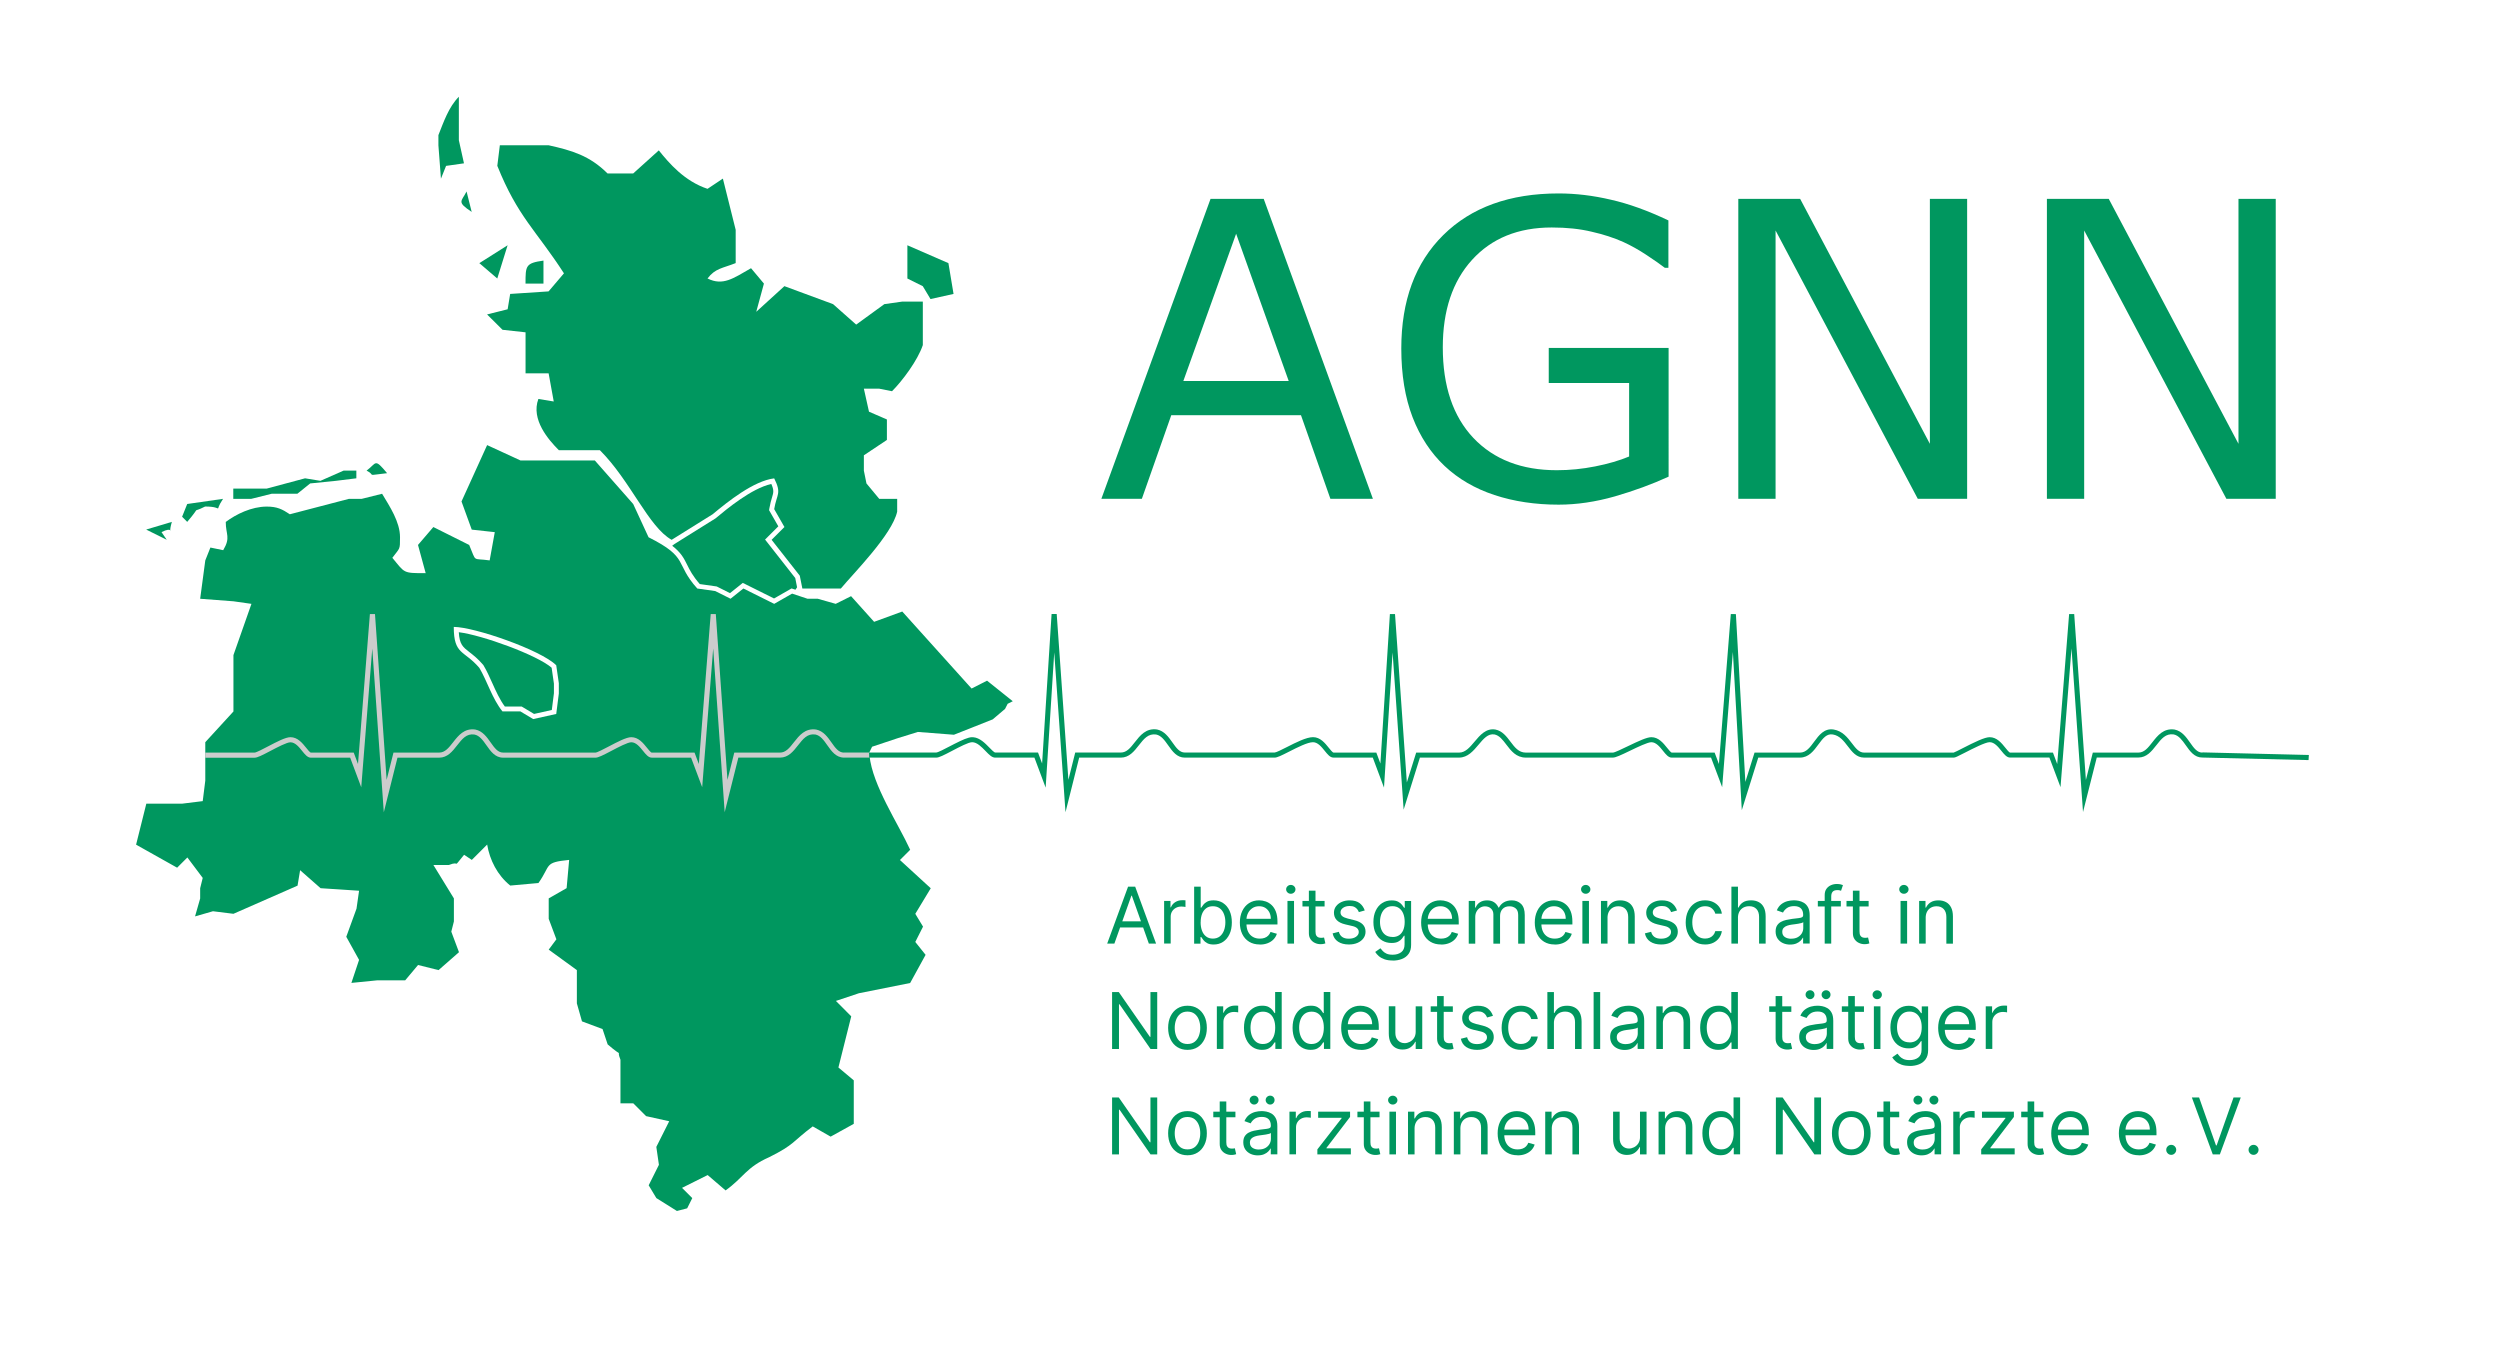 <?xml version="1.0" encoding="UTF-8" standalone="no"?>
<svg
   id="Ebene_1"
   viewBox="0 0 830.22 451.11"
   version="1.1"
   sodipodi:docname="AGNN_Logo.svg"
   inkscape:version="1.2.2 (732a01da63, 2022-12-09)"
   xmlns:inkscape="http://www.inkscape.org/namespaces/inkscape"
   xmlns:sodipodi="http://sodipodi.sourceforge.net/DTD/sodipodi-0.dtd"
   xmlns="http://www.w3.org/2000/svg"
   xmlns:svg="http://www.w3.org/2000/svg">
  <defs
     id="defs183" />
  <sodipodi:namedview
     id="namedview181"
     pagecolor="#ffffff"
     bordercolor="#000000"
     borderopacity="0.25"
     inkscape:showpageshadow="2"
     inkscape:pageopacity="0.0"
     inkscape:pagecheckerboard="0"
     inkscape:deskcolor="#d1d1d1"
     showgrid="false"
     inkscape:zoom="1.4386735"
     inkscape:cx="415.31312"
     inkscape:cy="225.90254"
     inkscape:window-width="1600"
     inkscape:window-height="829"
     inkscape:window-x="-8"
     inkscape:window-y="-8"
     inkscape:window-maximized="1"
     inkscape:current-layer="text178" />
  <path
     d="M183.25,235.77l.7-5.55v-3.19l-.76-5.29c-4.89-4.25-23.07-10.83-30.83-11.79.23,4.06,1.36,4.93,3.54,6.62,1.24.96,2.79,2.16,4.51,4.17l.09.1.07.12c1.06,1.76,1.95,3.73,2.88,5.81,1.23,2.74,2.51,5.57,4.21,7.87h5.6l.39.23,3.7,2.22,5.9-1.31Z"
     fill="#00975f"
     stroke-width="0"
     id="path2" />
  <path
     d="M182.18,96.77l-12.76.84-.84,5.1-6.83,1.71,5.13,5.1,7.65.84v13.62h7.66l1.7,9.35-5.1-.84c-2.56,6.82,3.4,13.62,6.8,17.02h13.63c10.2,10.19,16.16,25.51,23.83,29.76l13.61-8.49c5.1-4.25,13.63-11.08,20.44-11.92,2.55,5.12.85,5.12,0,10.22l3.4,5.94-4.26,4.25,9.36,11.92.85,4.25h12.79c4.25-5.11,17-17.87,18.7-25.52v-4.25h-5.95l-4.25-5.12-.86-4.25v-5.1l7.65-5.1v-6.8l-5.95-2.58-1.7-7.64h5.1l4.25.84c3.4-3.4,8.51-10.19,10.23-15.32v-14.44h-6.83l-5.95.84-9.35,6.8-7.68-6.8-16.16-5.97-9.35,8.52,2.55-9.37-4.28-5.11c-5.95,3.41-9.35,5.95-14.45,3.41,2.56-3.41,5.1-3.41,9.35-5.11v-11.04l-4.25-17.02-5.1,3.4c-7.65-2.54-12.75-8.49-16.18-12.77l-8.51,7.67h-8.51c-5.95-5.95-11.93-7.67-19.58-9.37h-16.19l-.84,6.83c6.83,16.98,12.78,21.26,22.13,35.7l-5.09,5.98Z"
     fill="#00975f"
     stroke-width="0"
     id="path4" />
  <path
     d="M322.62,228.62l-22.99-25.54-9.35,3.42-7.65-8.52-5.1,2.55-5.98-1.7h-3.4l-5.1-1.7-5.95,3.4-10.23-5.1-4.26,3.4-5.09-2.55-5.96-.84c-7.65-8.5-2.55-10.2-16.18-17.02l-5.1-11.04-12.75-14.47h-24.69l-11.07-5.1-8.51,18.72,3.4,9.35,7.65.84-1.7,9.38c-5.95-.85-4.25.84-6.8-5.13l-11.9-5.95-5.1,5.95,2.55,9.37c-7.67,0-6.83,0-11.07-5.1,2.55-3.42,2.55-2.54,2.55-6.82,0-5.11-3.4-10.2-5.95-14.45l-6.81,1.7h-4.25l-19.58,5.11c-2.55-1.7-4.25-2.55-7.65-2.55-5.1,0-10.23,2.55-13.63,5.1,0,4.25,1.7,5.11-.85,9.38l-4.25-.88-1.7,4.27-1.7,12.74,11.05.84,5.98.85-5.98,17.02v18.72l-9.35,10.2v12.77l-.85,6.8-6.8.84h-11.93l-3.4,13.62,13.63,7.65,3.4-3.4,5.1,6.79-.85,3.43v3.4l-1.7,5.95,5.95-1.71,6.8.85,21.29-9.35.85-5.13,6.8,5.98,12.78.84-.85,5.95-3.4,9.34,4.25,7.67-2.55,7.65,8.51-.85h9.35l4.28-5.1,6.8,1.7,6.79-5.95-2.55-6.82.86-3.4v-7.65l-6.8-11.08h5.1c4.25-1.7.85,1.7,5.09-3.4l2.56,1.7,5.1-5.1c.84,5.1,3.4,10.2,7.67,13.62l9.36-.84c4.25-5.98,1.7-6.83,10.2-7.68l-.84,9.38-5.95,3.4v6.79l2.55,6.8-2.55,3.43,9.35,6.8v11.04l1.7,5.98,6.83,2.55,1.7,5.1c5.95,5.1,2.55.85,4.25,5.1v14.47h4.26l4.25,4.25,7.68,1.7-4.28,8.52.86,5.95-3.4,6.8,2.55,4.25,6.83,4.28,3.4-.88,1.7-3.4-3.4-3.4,8.51-4.25,5.95,5.1c5.96-4.25,6.8-7.65,14.49-11.04,8.51-4.25,7.65-5.12,14.45-10.22l5.95,3.4,7.68-4.25v-14.44l-5.1-4.27,4.26-16.99-5.1-5.12,7.65-2.55,17.01-3.4,5.13-9.35-3.42-4.28,2.57-5.09-2.57-4.25,5.13-8.49-10.23-9.38,3.4-3.4c-4-8.77-12.48-21.31-13.51-31.25-.07-.65-.09-.38-.09-1.01l.95-1.96,8.4-2.8,6.8-2.11,11.98.93,12.87-5.1,4.11-3.48.86-1.7,1.7-.85-8.54-6.83-5.09,2.59ZM185.58,230.31l-.86,6.79-7.65,1.7-4.26-2.55h-5.95c-3.42-4.24-5.13-10.22-7.68-14.46-5.1-5.95-8.49-4.25-8.49-13.6,6.79,0,28.93,7.65,34.03,12.74l.86,5.97v3.41Z"
     fill="#00975f"
     stroke-width="0"
     id="path6" />
  <polygon
     points="309.01 99.31 316.66 97.61 314.96 87.39 301.33 81.45 301.33 92.49 306.45 95.04 309.01 99.31"
     fill="#00975f"
     stroke-width="0"
     id="polygon8" />
  <path
     d="M148.13,55.09l5.95-.85-1.7-7.67v-14.44c-3.39,3.4-5.09,8.49-6.79,12.74v3.4l.84,11.07,1.7-4.24Z"
     fill="#00975f"
     stroke-width="0"
     id="path10" />
  <polygon
     points="90.26 163.96 93.66 163.96 98.76 163.96 103.01 160.54 111.54 159.68 118.34 158.84 118.34 156.29 114.09 156.29 106.41 159.68 101.31 158.84 88.56 162.26 85.15 162.26 77.47 162.26 77.47 165.66 83.45 165.66 90.26 163.96"
     fill="#00975f"
     stroke-width="0"
     id="polygon12" />
  <path
     d="M174.52,94.19h5.96v-7.65c-5.96.84-5.96,1.7-5.96,7.65Z"
     fill="#00975f"
     stroke-width="0"
     id="path14" />
  <path
     d="M68.12,168.21c6.8,0,2.55,2.55,5.95-2.55l-11.9,1.71-1.7,4.24,1.7,1.7c5.1-5.94.85-2.54,5.95-5.1Z"
     fill="#00975f"
     stroke-width="0"
     id="path16" />
  <polygon
     points="168.57 81.45 159.18 87.39 165.14 92.49 168.57 81.45"
     fill="#00975f"
     stroke-width="0"
     id="polygon18" />
  <path
     d="M56.54,176.09c.02.45.21.2,0,0h0Z"
     fill="#00975f"
     stroke-width="0"
     id="path20" />
  <path
     d="M53.64,176.7c1.95-.97,2.67-.83,2.9-.61-.02-.36.06-1.15.53-2.78l-8.53,2.55,6.83,3.4-1.73-2.55Z"
     fill="#00975f"
     stroke-width="0"
     id="path22" />
  <path
     d="M128.55,157.14c-4.26-5.11-3.4-3.4-6.81-.85,3.4,1.7-.85,1.7,6.81.85Z"
     fill="#00975f"
     stroke-width="0"
     id="path24" />
  <path
     d="M156.64,70.37l-1.7-6.79c-1.7,3.4-3.4,3.4,1.7,6.79Z"
     fill="#00975f"
     stroke-width="0"
     id="path26" />
  <path
     d="M264.08,191.94l-9.12-11.62-.89-1.14,1.02-1.02,3.38-3.37-2.78-4.86-.29-.5.09-.57c.27-1.6.61-2.73.88-3.64.5-1.66.72-2.36-.22-4.5-6.57,1.46-14.81,8.33-18.45,11.36l-.09.07-.09.06-13.54,8.45-.76.58c2.97,2.28,3.91,4.18,4.98,6.33.85,1.73,1.82,3.67,4.19,6.39l5.37.76.26.04.24.12,4.16,2.09,3.44-2.75.81-.65.93.46,9.45,4.71,5.19-2.97.63-.36.69.23.6.2.54-.81-.61-3.09Z"
     fill="#00975f"
     stroke-width="0"
     id="path28" />
  <path
     d="M370.08,313.36h-2.4l6.94-18.91h2.36l6.94,18.91h-2.4l-5.65-15.92h-.15l-5.65,15.92ZM370.97,305.97h9.68v2.03h-9.68v-2.03Z"
     fill="#00975f"
     stroke-width="0"
     id="path30" />
  <path
     d="M386.59,313.36v-14.18h2.11v2.14h.15c.26-.7.73-1.27,1.4-1.71.68-.44,1.44-.66,2.29-.66.16,0,.36,0,.6,0,.24,0,.42.02.54.03v2.22c-.07-.02-.24-.05-.5-.09s-.54-.06-.83-.06c-.69,0-1.3.14-1.84.43-.54.29-.96.68-1.27,1.18-.31.5-.47,1.07-.47,1.71v8.97h-2.18Z"
     fill="#00975f"
     stroke-width="0"
     id="path32" />
  <path
     d="M396.56,313.36v-18.91h2.18v6.98h.18c.16-.25.38-.56.67-.95s.7-.73,1.24-1.03c.54-.3,1.27-.46,2.19-.46,1.19,0,2.25.3,3.16.9.91.6,1.62,1.44,2.13,2.54.51,1.1.77,2.39.77,3.88s-.25,2.8-.77,3.9c-.51,1.1-1.22,1.95-2.12,2.55-.9.6-1.95.9-3.13.9-.91,0-1.64-.15-2.19-.46s-.97-.65-1.26-1.04c-.3-.39-.52-.72-.68-.97h-.26v2.18h-2.11ZM398.71,306.27c0,1.07.16,2.01.47,2.83.31.82.77,1.45,1.38,1.91.6.46,1.34.69,2.22.69s1.67-.24,2.29-.72c.61-.48,1.07-1.14,1.39-1.96.31-.82.47-1.74.47-2.75s-.15-1.9-.46-2.7c-.3-.8-.76-1.44-1.38-1.91-.61-.47-1.38-.71-2.3-.71s-1.63.22-2.23.67c-.6.45-1.06,1.07-1.37,1.86-.31.8-.46,1.73-.46,2.78Z"
     fill="#00975f"
     stroke-width="0"
     id="path34" />
  <path
     d="M418.35,313.65c-1.37,0-2.54-.3-3.53-.91-.99-.61-1.75-1.46-2.28-2.55-.53-1.09-.8-2.37-.8-3.82s.27-2.73.8-3.84c.53-1.11,1.28-1.98,2.23-2.6.96-.62,2.08-.94,3.36-.94.74,0,1.47.12,2.19.37.72.25,1.38.64,1.97,1.2.59.55,1.06,1.28,1.41,2.18.35.91.53,2.02.53,3.34v.92h-10.93v-1.88h8.72c0-.8-.16-1.51-.48-2.14s-.77-1.12-1.35-1.49c-.58-.36-1.27-.54-2.05-.54-.87,0-1.62.21-2.25.64s-1.12.98-1.45,1.67c-.34.68-.51,1.42-.51,2.2v1.26c0,1.07.19,1.98.56,2.72.37.74.89,1.3,1.56,1.69s1.44.58,2.32.58c.57,0,1.09-.08,1.56-.24s.87-.41,1.21-.74c.34-.33.6-.74.78-1.23l2.11.59c-.22.71-.59,1.34-1.12,1.88-.52.54-1.17.96-1.94,1.26-.77.3-1.63.45-2.59.45Z"
     fill="#00975f"
     stroke-width="0"
     id="path36" />
  <path
     d="M428.66,296.81c-.42,0-.79-.14-1.09-.43s-.46-.64-.46-1.04.15-.75.46-1.04c.3-.29.67-.43,1.09-.43s.79.14,1.09.43c.3.29.46.64.46,1.04s-.15.75-.46,1.04-.67.43-1.09.43ZM427.55,313.36v-14.18h2.18v14.18h-2.18Z"
     fill="#00975f"
     stroke-width="0"
     id="path38" />
  <path
     d="M439.88,299.18v1.85h-7.35v-1.85h7.35ZM434.68,295.78h2.18v13.52c0,.62.09,1.08.27,1.38.18.3.42.51.7.61s.59.15.91.15c.24,0,.44-.01.59-.04.15-.03.28-.05.37-.07l.44,1.96c-.15.06-.35.11-.62.17s-.6.09-1.01.09c-.62,0-1.22-.13-1.81-.4-.59-.26-1.07-.67-1.46-1.21s-.58-1.22-.58-2.05v-14.11Z"
     fill="#00975f"
     stroke-width="0"
     id="path40" />
  <path
     d="M453.22,302.35l-1.96.55c-.12-.33-.3-.64-.54-.96-.24-.31-.56-.57-.96-.77s-.93-.3-1.56-.3c-.87,0-1.59.2-2.17.6-.58.4-.86.9-.86,1.51,0,.54.2.97.59,1.28.39.31,1.01.58,1.85.79l2.11.52c1.27.31,2.21.78,2.83,1.41.62.63.93,1.44.93,2.43,0,.81-.23,1.54-.7,2.18-.46.64-1.11,1.14-1.94,1.51-.83.37-1.8.55-2.9.55-1.45,0-2.64-.31-3.59-.94-.95-.63-1.55-1.54-1.8-2.75l2.07-.52c.2.76.57,1.34,1.12,1.72s1.27.57,2.17.57c1.02,0,1.82-.22,2.42-.65.6-.43.9-.96.9-1.56,0-.49-.17-.91-.52-1.24-.34-.33-.87-.59-1.59-.75l-2.36-.55c-1.3-.31-2.25-.79-2.86-1.44s-.91-1.46-.91-2.44c0-.8.23-1.51.68-2.12s1.07-1.1,1.86-1.45c.79-.35,1.68-.53,2.67-.53,1.4,0,2.51.31,3.31.92.8.62,1.37,1.43,1.71,2.44Z"
     fill="#00975f"
     stroke-width="0"
     id="path42" />
  <path
     d="M462.49,318.97c-1.05,0-1.96-.13-2.71-.4-.76-.27-1.39-.62-1.89-1.05-.5-.43-.9-.9-1.2-1.39l1.74-1.22c.2.26.45.56.75.89.3.33.72.63,1.24.88.53.25,1.22.37,2.07.37,1.14,0,2.09-.28,2.83-.83.74-.55,1.12-1.42,1.12-2.6v-2.88h-.19c-.16.26-.39.58-.68.96-.29.38-.71.71-1.26,1.01s-1.28.44-2.2.44c-1.15,0-2.17-.27-3.08-.81-.91-.54-1.62-1.33-2.15-2.36s-.79-2.29-.79-3.77.26-2.72.77-3.8,1.22-1.92,2.13-2.51,1.96-.89,3.16-.89c.92,0,1.66.15,2.2.46.54.3.96.65,1.25,1.03.29.38.52.7.68.95h.22v-2.25h2.11v14.59c0,1.22-.28,2.21-.83,2.98-.55.77-1.29,1.33-2.22,1.69-.93.36-1.96.54-3.09.54ZM462.41,311.18c.87,0,1.61-.2,2.22-.6.6-.4,1.06-.98,1.38-1.73.31-.75.47-1.65.47-2.7s-.15-1.92-.46-2.71c-.31-.78-.76-1.39-1.37-1.84-.6-.44-1.35-.67-2.23-.67s-1.69.23-2.3.7c-.61.47-1.07,1.1-1.38,1.88-.3.79-.46,1.66-.46,2.62s.16,1.85.47,2.61c.31.75.77,1.35,1.38,1.77s1.37.64,2.29.64Z"
     fill="#00975f"
     stroke-width="0"
     id="path44" />
  <path
     d="M478.55,313.65c-1.37,0-2.54-.3-3.53-.91-.99-.61-1.75-1.46-2.28-2.55s-.8-2.37-.8-3.82.27-2.73.8-3.84c.53-1.11,1.28-1.98,2.23-2.6.96-.62,2.08-.94,3.36-.94.74,0,1.47.12,2.19.37.72.25,1.38.64,1.97,1.2.59.55,1.06,1.28,1.41,2.18.35.91.53,2.02.53,3.34v.92h-10.93v-1.88h8.72c0-.8-.16-1.51-.48-2.14s-.77-1.12-1.35-1.49c-.58-.36-1.27-.54-2.05-.54-.87,0-1.62.21-2.25.64s-1.12.98-1.45,1.67c-.34.68-.51,1.42-.51,2.2v1.26c0,1.07.19,1.98.56,2.72.37.74.89,1.3,1.56,1.69s1.44.58,2.32.58c.57,0,1.09-.08,1.56-.24s.87-.41,1.21-.74c.34-.33.6-.74.78-1.23l2.11.59c-.22.71-.59,1.34-1.12,1.88-.52.54-1.17.96-1.94,1.26-.77.3-1.63.45-2.59.45Z"
     fill="#00975f"
     stroke-width="0"
     id="path46" />
  <path
     d="M487.75,313.36v-14.18h2.11v2.22h.18c.29-.76.77-1.35,1.43-1.77.66-.42,1.45-.63,2.37-.63s1.72.21,2.34.63c.62.42,1.11,1.01,1.46,1.77h.15c.36-.73.91-1.32,1.63-1.75.73-.43,1.6-.65,2.61-.65,1.27,0,2.3.4,3.11,1.19s1.21,2.02,1.21,3.69v9.49h-2.18v-9.49c0-1.05-.29-1.79-.86-2.24s-1.25-.67-2.02-.67c-1,0-1.77.3-2.32.9-.55.6-.82,1.36-.82,2.28v9.23h-2.22v-9.71c0-.81-.26-1.46-.79-1.95-.52-.5-1.2-.74-2.02-.74-.57,0-1.09.15-1.58.45-.49.3-.88.72-1.18,1.25-.3.53-.45,1.15-.45,1.84v8.86h-2.18Z"
     fill="#00975f"
     stroke-width="0"
     id="path48" />
  <path
     d="M516.29,313.65c-1.37,0-2.54-.3-3.53-.91-.99-.61-1.75-1.46-2.28-2.55s-.8-2.37-.8-3.82.27-2.73.8-3.84c.53-1.11,1.28-1.98,2.23-2.6.96-.62,2.08-.94,3.36-.94.74,0,1.47.12,2.19.37.72.25,1.38.64,1.97,1.2.59.55,1.06,1.28,1.41,2.18.35.91.53,2.02.53,3.34v.92h-10.93v-1.88h8.72c0-.8-.16-1.51-.48-2.14s-.77-1.12-1.35-1.49c-.58-.36-1.27-.54-2.05-.54-.87,0-1.62.21-2.25.64s-1.12.98-1.45,1.67c-.34.68-.51,1.42-.51,2.2v1.26c0,1.07.19,1.98.56,2.72.37.74.89,1.3,1.56,1.69s1.44.58,2.32.58c.57,0,1.09-.08,1.56-.24s.87-.41,1.21-.74c.34-.33.6-.74.78-1.23l2.11.59c-.22.71-.59,1.34-1.12,1.88-.52.54-1.17.96-1.94,1.26-.77.3-1.63.45-2.59.45Z"
     fill="#00975f"
     stroke-width="0"
     id="path50" />
  <path
     d="M526.6,296.81c-.42,0-.79-.14-1.09-.43s-.46-.64-.46-1.04.15-.75.46-1.04c.3-.29.67-.43,1.09-.43s.79.14,1.09.43c.3.29.46.64.46,1.04s-.15.75-.46,1.04-.67.43-1.09.43ZM525.49,313.36v-14.18h2.18v14.18h-2.18Z"
     fill="#00975f"
     stroke-width="0"
     id="path52" />
  <path
     d="M533.84,304.83v8.53h-2.18v-14.18h2.11v2.22h.18c.33-.72.84-1.3,1.51-1.74.68-.44,1.55-.66,2.62-.66.96,0,1.8.2,2.52.59.72.39,1.28.98,1.68,1.77.4.79.6,1.79.6,3v9.01h-2.18v-8.86c0-1.11-.29-1.98-.87-2.61-.58-.62-1.37-.94-2.38-.94-.7,0-1.32.15-1.86.45-.54.3-.97.74-1.29,1.32-.31.58-.47,1.28-.47,2.11Z"
     fill="#00975f"
     stroke-width="0"
     id="path54" />
  <path
     d="M556.92,302.35l-1.96.55c-.12-.33-.3-.64-.54-.96-.24-.31-.56-.57-.96-.77s-.93-.3-1.56-.3c-.87,0-1.59.2-2.17.6-.58.4-.86.9-.86,1.51,0,.54.2.97.59,1.28.39.31,1.01.58,1.85.79l2.11.52c1.27.31,2.21.78,2.83,1.41.62.63.93,1.44.93,2.43,0,.81-.23,1.54-.7,2.18-.46.64-1.11,1.14-1.94,1.51-.83.37-1.8.55-2.9.55-1.45,0-2.64-.31-3.59-.94-.95-.63-1.55-1.54-1.8-2.75l2.07-.52c.2.76.57,1.34,1.12,1.72s1.27.57,2.17.57c1.02,0,1.82-.22,2.42-.65.6-.43.9-.96.9-1.56,0-.49-.17-.91-.52-1.24-.34-.33-.87-.59-1.59-.75l-2.36-.55c-1.3-.31-2.25-.79-2.86-1.44s-.91-1.46-.91-2.44c0-.8.23-1.51.68-2.12s1.07-1.1,1.86-1.45c.79-.35,1.68-.53,2.67-.53,1.4,0,2.51.31,3.31.92.8.62,1.37,1.43,1.71,2.44Z"
     fill="#00975f"
     stroke-width="0"
     id="path56" />
  <path
     d="M566.23,313.65c-1.33,0-2.47-.31-3.43-.94-.96-.63-1.7-1.49-2.22-2.59-.52-1.1-.78-2.36-.78-3.78s.27-2.71.8-3.82c.53-1.1,1.28-1.97,2.23-2.59.96-.62,2.08-.94,3.36-.94,1,0,1.9.18,2.7.55.8.37,1.46.89,1.97,1.55.51.67.83,1.44.95,2.33h-2.18c-.17-.65-.53-1.22-1.1-1.72-.57-.5-1.33-.75-2.29-.75-.85,0-1.59.22-2.23.66-.64.44-1.13,1.06-1.49,1.86-.35.8-.53,1.73-.53,2.8s.17,2.05.52,2.86.84,1.44,1.48,1.89c.64.45,1.39.67,2.25.67.57,0,1.08-.1,1.54-.29.46-.2.85-.48,1.17-.85.32-.37.55-.81.68-1.33h2.18c-.12.84-.43,1.59-.91,2.26s-1.12,1.2-1.91,1.59-1.71.59-2.76.59Z"
     fill="#00975f"
     stroke-width="0"
     id="path58" />
  <path
     d="M577.16,304.83v8.53h-2.18v-18.91h2.18v6.94h.19c.33-.73.83-1.32,1.5-1.75.67-.43,1.56-.65,2.67-.65.97,0,1.81.19,2.54.58s1.29.97,1.69,1.76c.4.79.6,1.8.6,3.01v9.01h-2.18v-8.86c0-1.13-.29-2-.87-2.62-.58-.62-1.39-.93-2.41-.93-.71,0-1.35.15-1.92.45-.56.3-1.01.74-1.33,1.32-.32.58-.49,1.28-.49,2.11Z"
     fill="#00975f"
     stroke-width="0"
     id="path60" />
  <path
     d="M594.51,313.69c-.9,0-1.71-.17-2.45-.51-.73-.34-1.31-.84-1.75-1.49-.43-.65-.65-1.44-.65-2.36,0-.81.16-1.47.48-1.98s.75-.91,1.28-1.2c.54-.29,1.13-.51,1.78-.65s1.3-.26,1.96-.35c.86-.11,1.56-.2,2.1-.25.54-.06.93-.16,1.18-.3.25-.14.37-.39.37-.74v-.07c0-.91-.25-1.62-.74-2.12-.5-.5-1.25-.76-2.25-.76s-1.86.23-2.45.68-1.01.94-1.25,1.46l-2.07-.74c.37-.86.86-1.53,1.48-2.02.62-.48,1.3-.82,2.03-1.02.74-.19,1.46-.29,2.17-.29.46,0,.98.05,1.57.16.59.11,1.17.33,1.73.66.56.33,1.02.83,1.39,1.5.37.67.55,1.57.55,2.7v9.34h-2.18v-1.92h-.11c-.15.31-.39.64-.74.99-.35.35-.8.65-1.38.9s-1.27.37-2.1.37ZM594.85,311.73c.86,0,1.59-.17,2.18-.51s1.04-.78,1.35-1.31c.3-.54.46-1.1.46-1.69v-1.99c-.09.11-.29.21-.6.3-.31.09-.67.17-1.07.23s-.79.12-1.17.17c-.38.05-.69.08-.92.12-.57.07-1.09.19-1.58.36-.49.16-.88.41-1.18.73s-.45.76-.45,1.32c0,.76.28,1.33.84,1.71s1.28.58,2.15.58Z"
     fill="#00975f"
     stroke-width="0"
     id="path62" />
  <path
     d="M611.32,299.18v1.85h-7.64v-1.85h7.64ZM605.96,313.36v-16.14c0-.81.19-1.49.57-2.03.38-.54.88-.95,1.49-1.22.61-.27,1.25-.41,1.93-.41.54,0,.97.04,1.31.13.34.09.59.17.76.24l-.63,1.88c-.11-.04-.26-.08-.46-.14-.19-.06-.45-.08-.76-.08-.72,0-1.24.18-1.56.54-.32.36-.48.9-.48,1.6v15.62h-2.18Z"
     fill="#00975f"
     stroke-width="0"
     id="path64" />
  <path
     d="M620.55,299.18v1.85h-7.35v-1.85h7.35ZM615.34,295.78h2.18v13.52c0,.62.09,1.08.27,1.38.18.3.42.51.7.61s.59.15.91.15c.24,0,.44-.01.59-.04.15-.03.28-.05.37-.07l.44,1.96c-.15.06-.35.11-.62.17s-.6.09-1.01.09c-.62,0-1.22-.13-1.81-.4-.59-.26-1.07-.67-1.46-1.21s-.58-1.22-.58-2.05v-14.11Z"
     fill="#00975f"
     stroke-width="0"
     id="path66" />
  <path
     d="M632.26,296.81c-.42,0-.79-.14-1.09-.43s-.46-.64-.46-1.04.15-.75.46-1.04c.3-.29.67-.43,1.09-.43s.79.14,1.09.43c.3.29.46.64.46,1.04s-.15.75-.46,1.04-.67.43-1.09.43ZM631.15,313.36v-14.18h2.18v14.18h-2.18Z"
     fill="#00975f"
     stroke-width="0"
     id="path68" />
  <path
     d="M639.5,304.83v8.53h-2.18v-14.18h2.11v2.22h.18c.33-.72.84-1.3,1.51-1.74.68-.44,1.55-.66,2.62-.66.96,0,1.8.2,2.52.59.72.39,1.28.98,1.68,1.77.4.79.6,1.79.6,3v9.01h-2.18v-8.86c0-1.11-.29-1.98-.87-2.61-.58-.62-1.37-.94-2.38-.94-.7,0-1.32.15-1.86.45-.54.3-.97.74-1.29,1.32-.31.58-.47,1.28-.47,2.11Z"
     fill="#00975f"
     stroke-width="0"
     id="path70" />
  <path
     d="M384.3,329.45v18.91h-2.22l-10.3-14.85h-.18v14.85h-2.29v-18.91h2.22l10.34,14.88h.18v-14.88h2.25Z"
     fill="#00975f"
     stroke-width="0"
     id="path72" />
  <path
     d="M394.35,348.65c-1.28,0-2.4-.3-3.37-.91-.96-.61-1.71-1.46-2.25-2.56-.54-1.1-.81-2.38-.81-3.84s.27-2.77.81-3.87c.54-1.1,1.29-1.96,2.25-2.57.96-.61,2.08-.91,3.37-.91s2.4.3,3.37.91c.96.61,1.71,1.46,2.25,2.57.54,1.1.81,2.39.81,3.87s-.27,2.75-.81,3.84c-.54,1.1-1.29,1.95-2.25,2.56-.96.61-2.08.91-3.37.91ZM394.35,346.7c.97,0,1.77-.25,2.4-.75.63-.5,1.09-1.15,1.39-1.97s.45-1.69.45-2.64-.15-1.83-.45-2.65-.77-1.48-1.39-1.99c-.63-.5-1.43-.76-2.4-.76s-1.77.25-2.4.76c-.63.5-1.09,1.17-1.39,1.99s-.45,1.7-.45,2.65.15,1.83.45,2.64.77,1.47,1.39,1.97c.63.5,1.43.75,2.4.75Z"
     fill="#00975f"
     stroke-width="0"
     id="path74" />
  <path
     d="M404.1,348.36v-14.18h2.11v2.14h.15c.26-.7.73-1.27,1.4-1.71.68-.44,1.44-.66,2.29-.66.16,0,.36,0,.6,0,.24,0,.42.02.54.03v2.22c-.07-.02-.24-.05-.5-.09s-.54-.06-.83-.06c-.69,0-1.3.14-1.84.43-.54.29-.96.68-1.27,1.18-.31.5-.47,1.07-.47,1.71v8.97h-2.18Z"
     fill="#00975f"
     stroke-width="0"
     id="path76" />
  <path
     d="M419.13,348.65c-1.18,0-2.23-.3-3.13-.9-.9-.6-1.61-1.45-2.12-2.55-.51-1.1-.77-2.4-.77-3.9s.26-2.78.77-3.88c.51-1.1,1.22-1.94,2.13-2.54.91-.6,1.96-.9,3.16-.9.92,0,1.65.15,2.19.46s.95.65,1.24,1.03c.29.38.51.7.67.95h.19v-6.98h2.18v18.91h-2.11v-2.18h-.26c-.16.26-.39.58-.68.97-.3.39-.72.74-1.27,1.04-.55.3-1.28.46-2.19.46ZM419.42,346.7c.87,0,1.61-.23,2.21-.69.6-.46,1.06-1.1,1.38-1.91s.47-1.76.47-2.83-.15-1.99-.46-2.78c-.31-.8-.76-1.42-1.37-1.86s-1.35-.67-2.23-.67-1.69.24-2.3.71c-.61.47-1.07,1.11-1.38,1.91-.3.8-.46,1.7-.46,2.7s.16,1.92.47,2.75c.31.82.77,1.47,1.38,1.96.61.48,1.37.72,2.29.72Z"
     fill="#00975f"
     stroke-width="0"
     id="path78" />
  <path
     d="M435.27,348.65c-1.18,0-2.23-.3-3.13-.9-.91-.6-1.61-1.45-2.12-2.55s-.77-2.4-.77-3.9.26-2.78.77-3.88,1.22-1.94,2.13-2.54,1.96-.9,3.16-.9c.92,0,1.65.15,2.19.46s.95.65,1.24,1.03.51.7.67.95h.19v-6.98h2.18v18.91h-2.11v-2.18h-.26c-.16.26-.39.58-.68.97-.3.39-.72.74-1.26,1.04-.55.3-1.28.46-2.19.46ZM435.56,346.7c.87,0,1.61-.23,2.22-.69.6-.46,1.06-1.1,1.38-1.91.31-.82.47-1.76.47-2.83s-.15-1.99-.46-2.78c-.31-.8-.76-1.42-1.37-1.86-.6-.45-1.35-.67-2.23-.67s-1.69.24-2.3.71c-.61.47-1.07,1.11-1.38,1.91-.3.8-.46,1.7-.46,2.7s.16,1.92.47,2.75c.31.82.77,1.47,1.38,1.96s1.37.72,2.29.72Z"
     fill="#00975f"
     stroke-width="0"
     id="path80" />
  <path
     d="M452,348.65c-1.37,0-2.54-.3-3.53-.91-.99-.61-1.75-1.46-2.28-2.55s-.8-2.37-.8-3.82.27-2.73.8-3.84c.53-1.11,1.28-1.98,2.23-2.6.96-.62,2.08-.94,3.36-.94.74,0,1.47.12,2.19.37.72.25,1.38.64,1.97,1.2.59.55,1.06,1.28,1.41,2.18.35.91.53,2.02.53,3.34v.92h-10.93v-1.88h8.72c0-.8-.16-1.51-.48-2.14s-.77-1.12-1.35-1.49c-.58-.36-1.27-.54-2.05-.54-.87,0-1.62.21-2.25.64s-1.12.98-1.45,1.67c-.34.68-.51,1.42-.51,2.2v1.26c0,1.07.19,1.98.56,2.72.37.74.89,1.3,1.56,1.69s1.44.58,2.32.58c.57,0,1.09-.08,1.56-.24s.87-.41,1.21-.74c.34-.33.6-.74.78-1.23l2.11.59c-.22.71-.59,1.34-1.12,1.88-.52.54-1.17.96-1.94,1.26-.77.3-1.63.45-2.59.45Z"
     fill="#00975f"
     stroke-width="0"
     id="path82" />
  <path
     d="M470.13,342.56v-8.38h2.18v14.18h-2.18v-2.4h-.15c-.33.72-.85,1.33-1.55,1.83-.7.5-1.59.75-2.66.75-.89,0-1.67-.2-2.36-.59s-1.23-.98-1.62-1.77c-.39-.79-.59-1.79-.59-3v-9.01h2.18v8.86c0,1.03.29,1.86.87,2.47s1.33.92,2.23.92c.54,0,1.09-.14,1.66-.42.56-.28,1.04-.7,1.42-1.27s.58-1.3.58-2.19Z"
     fill="#00975f"
     stroke-width="0"
     id="path84" />
  <path
     d="M482.47,334.18v1.85h-7.35v-1.85h7.35ZM477.26,330.78h2.18v13.52c0,.62.09,1.08.27,1.38.18.3.42.51.7.61s.59.15.91.15c.24,0,.44-.01.59-.04.15-.03.28-.05.37-.07l.44,1.96c-.15.06-.35.11-.62.17s-.6.09-1.01.09c-.62,0-1.22-.13-1.81-.4-.59-.26-1.07-.67-1.46-1.21s-.58-1.22-.58-2.05v-14.11Z"
     fill="#00975f"
     stroke-width="0"
     id="path86" />
  <path
     d="M495.8,337.35l-1.96.55c-.12-.33-.3-.64-.54-.96-.24-.31-.56-.57-.96-.77s-.93-.3-1.56-.3c-.87,0-1.59.2-2.17.6-.58.4-.86.9-.86,1.51,0,.54.2.97.59,1.28.39.31,1.01.58,1.85.79l2.11.52c1.27.31,2.21.78,2.83,1.41.62.63.93,1.44.93,2.43,0,.81-.23,1.54-.7,2.18-.46.64-1.11,1.14-1.94,1.51-.83.37-1.8.55-2.9.55-1.45,0-2.64-.31-3.59-.94-.95-.63-1.55-1.54-1.8-2.75l2.07-.52c.2.76.57,1.34,1.12,1.72s1.27.57,2.17.57c1.02,0,1.82-.22,2.42-.65.6-.43.9-.96.9-1.56,0-.49-.17-.91-.52-1.24-.34-.33-.87-.59-1.59-.75l-2.36-.55c-1.3-.31-2.25-.79-2.86-1.44s-.91-1.46-.91-2.44c0-.8.23-1.51.68-2.12s1.07-1.1,1.86-1.45c.79-.35,1.68-.53,2.67-.53,1.4,0,2.51.31,3.31.92.8.62,1.37,1.43,1.71,2.44Z"
     fill="#00975f"
     stroke-width="0"
     id="path88" />
  <path
     d="M505.1,348.65c-1.33,0-2.47-.31-3.43-.94-.96-.63-1.7-1.49-2.22-2.59-.52-1.1-.78-2.36-.78-3.78s.27-2.71.8-3.82c.53-1.1,1.28-1.97,2.23-2.59.96-.62,2.08-.94,3.36-.94,1,0,1.9.18,2.7.55.8.37,1.46.89,1.97,1.55.51.67.83,1.44.95,2.33h-2.18c-.17-.65-.53-1.22-1.1-1.72-.57-.5-1.33-.75-2.29-.75-.85,0-1.59.22-2.23.66-.64.44-1.13,1.06-1.49,1.86-.35.8-.53,1.73-.53,2.8s.17,2.05.52,2.86.84,1.44,1.48,1.89c.64.45,1.39.67,2.25.67.57,0,1.08-.1,1.54-.29.46-.2.85-.48,1.17-.85.32-.37.55-.81.68-1.33h2.18c-.12.84-.43,1.59-.91,2.26s-1.12,1.2-1.91,1.59-1.71.59-2.76.59Z"
     fill="#00975f"
     stroke-width="0"
     id="path90" />
  <path
     d="M516.04,339.83v8.53h-2.18v-18.91h2.18v6.94h.19c.33-.73.83-1.32,1.5-1.75.67-.43,1.56-.65,2.67-.65.97,0,1.81.19,2.54.58s1.29.97,1.69,1.76c.4.79.6,1.8.6,3.01v9.01h-2.18v-8.86c0-1.13-.29-2-.87-2.62-.58-.62-1.39-.93-2.41-.93-.71,0-1.35.15-1.92.45-.56.3-1.01.74-1.33,1.32-.32.58-.49,1.28-.49,2.11Z"
     fill="#00975f"
     stroke-width="0"
     id="path92" />
  <path
     d="M531.4,329.45v18.91h-2.18v-18.91h2.18Z"
     fill="#00975f"
     stroke-width="0"
     id="path94" />
  <path
     d="M539.56,348.69c-.9,0-1.71-.17-2.45-.51-.73-.34-1.31-.84-1.75-1.49-.43-.65-.65-1.44-.65-2.36,0-.81.16-1.47.48-1.98s.75-.91,1.28-1.2c.54-.29,1.13-.51,1.78-.65s1.3-.26,1.96-.35c.86-.11,1.56-.2,2.1-.25.54-.06.93-.16,1.18-.3.25-.14.37-.39.37-.74v-.07c0-.91-.25-1.62-.74-2.12-.5-.5-1.25-.76-2.25-.76s-1.86.23-2.45.68-1.01.94-1.25,1.46l-2.07-.74c.37-.86.86-1.53,1.48-2.02.62-.48,1.3-.82,2.03-1.02.74-.19,1.46-.29,2.17-.29.46,0,.98.05,1.57.16.59.11,1.17.33,1.73.66.56.33,1.02.83,1.39,1.5.37.67.55,1.57.55,2.7v9.34h-2.18v-1.92h-.11c-.15.31-.39.64-.74.99-.35.35-.8.65-1.38.9s-1.27.37-2.1.37ZM539.89,346.73c.86,0,1.59-.17,2.18-.51s1.04-.78,1.35-1.31c.3-.54.46-1.1.46-1.69v-1.99c-.09.11-.29.21-.6.3-.31.09-.67.17-1.07.23s-.79.12-1.17.17c-.38.05-.69.08-.92.12-.57.07-1.09.19-1.58.36-.49.16-.88.41-1.18.73s-.45.76-.45,1.32c0,.76.28,1.33.84,1.71s1.28.58,2.15.58Z"
     fill="#00975f"
     stroke-width="0"
     id="path96" />
  <path
     d="M552.23,339.83v8.53h-2.18v-14.18h2.11v2.22h.18c.33-.72.84-1.3,1.51-1.74.68-.44,1.55-.66,2.62-.66.96,0,1.8.2,2.52.59.72.39,1.28.98,1.68,1.77.4.79.6,1.79.6,3v9.01h-2.18v-8.86c0-1.11-.29-1.98-.87-2.61-.58-.62-1.37-.94-2.38-.94-.7,0-1.32.15-1.86.45-.54.3-.97.74-1.29,1.32-.31.58-.47,1.28-.47,2.11Z"
     fill="#00975f"
     stroke-width="0"
     id="path98" />
  <path
     d="M570.62,348.65c-1.18,0-2.23-.3-3.13-.9-.91-.6-1.61-1.45-2.12-2.55s-.77-2.4-.77-3.9.26-2.78.77-3.88,1.22-1.94,2.13-2.54,1.96-.9,3.16-.9c.92,0,1.65.15,2.19.46s.95.65,1.24,1.03.51.7.67.95h.19v-6.98h2.18v18.91h-2.11v-2.18h-.26c-.16.26-.39.58-.68.97-.3.39-.72.74-1.26,1.04-.55.3-1.28.46-2.19.46ZM570.92,346.7c.87,0,1.61-.23,2.22-.69.6-.46,1.06-1.1,1.38-1.91.31-.82.47-1.76.47-2.83s-.15-1.99-.46-2.78c-.31-.8-.76-1.42-1.37-1.86-.6-.45-1.35-.67-2.23-.67s-1.69.24-2.3.71c-.61.47-1.07,1.11-1.38,1.91-.3.8-.46,1.7-.46,2.7s.16,1.92.47,2.75c.31.82.77,1.47,1.38,1.96s1.37.72,2.29.72Z"
     fill="#00975f"
     stroke-width="0"
     id="path100" />
  <path
     d="M594.88,334.18v1.85h-7.35v-1.85h7.35ZM589.68,330.78h2.18v13.52c0,.62.09,1.08.27,1.38.18.3.42.51.7.61s.59.15.91.15c.24,0,.44-.01.59-.04.15-.03.28-.05.37-.07l.44,1.96c-.15.06-.35.11-.62.17s-.6.09-1.01.09c-.62,0-1.22-.13-1.81-.4-.59-.26-1.07-.67-1.46-1.21s-.58-1.22-.58-2.05v-14.11Z"
     fill="#00975f"
     stroke-width="0"
     id="path102" />
  <path
     d="M602.34,348.69c-.9,0-1.71-.17-2.45-.51-.73-.34-1.31-.84-1.75-1.49-.43-.65-.65-1.44-.65-2.36,0-.81.16-1.47.48-1.98s.75-.91,1.28-1.2c.54-.29,1.13-.51,1.78-.65s1.3-.26,1.96-.35c.86-.11,1.56-.2,2.1-.25.54-.06.93-.16,1.18-.3.25-.14.37-.39.37-.74v-.07c0-.91-.25-1.62-.74-2.12-.5-.5-1.25-.76-2.25-.76s-1.86.23-2.45.68-1.01.94-1.25,1.46l-2.07-.74c.37-.86.86-1.53,1.48-2.02.62-.48,1.3-.82,2.03-1.02.74-.19,1.46-.29,2.17-.29.46,0,.98.05,1.57.16.59.11,1.17.33,1.73.66.56.33,1.02.83,1.39,1.5.37.67.55,1.57.55,2.7v9.34h-2.18v-1.92h-.11c-.15.31-.39.64-.74.99-.35.35-.8.65-1.38.9s-1.27.37-2.1.37ZM601.09,331.81c-.39,0-.73-.15-1.03-.45-.3-.3-.45-.64-.45-1.03,0-.42.15-.78.45-1.06.3-.28.64-.42,1.03-.42.42,0,.78.14,1.06.42s.42.63.42,1.06c0,.39-.14.73-.42,1.03s-.63.45-1.06.45ZM602.68,346.73c.86,0,1.59-.17,2.18-.51s1.04-.78,1.35-1.31c.3-.54.46-1.1.46-1.69v-1.99c-.09.11-.29.21-.6.3-.31.09-.67.17-1.07.23s-.79.12-1.17.17c-.38.05-.69.08-.92.12-.57.07-1.09.19-1.58.36-.49.16-.88.41-1.18.73s-.45.76-.45,1.32c0,.76.28,1.33.84,1.71s1.28.58,2.15.58ZM606.41,331.81c-.39,0-.73-.15-1.03-.45-.3-.3-.45-.64-.45-1.03,0-.42.15-.78.45-1.06.3-.28.64-.42,1.03-.42.42,0,.78.14,1.06.42s.42.63.42,1.06c0,.39-.14.73-.42,1.03s-.63.45-1.06.45Z"
     fill="#00975f"
     stroke-width="0"
     id="path104" />
  <path
     d="M619,334.18v1.85h-7.35v-1.85h7.35ZM613.79,330.78h2.18v13.52c0,.62.09,1.08.27,1.38.18.3.42.51.7.61s.59.15.91.15c.24,0,.44-.01.59-.04.15-.03.28-.05.37-.07l.44,1.96c-.15.06-.35.11-.62.17s-.6.09-1.01.09c-.62,0-1.22-.13-1.81-.4-.59-.26-1.07-.67-1.46-1.21s-.58-1.22-.58-2.05v-14.11Z"
     fill="#00975f"
     stroke-width="0"
     id="path106" />
  <path
     d="M623.4,331.81c-.42,0-.79-.14-1.09-.43s-.46-.64-.46-1.04.15-.75.46-1.04c.3-.29.67-.43,1.09-.43s.79.14,1.09.43c.3.29.46.64.46,1.04s-.15.75-.46,1.04-.67.43-1.09.43ZM622.29,348.36v-14.18h2.18v14.18h-2.18Z"
     fill="#00975f"
     stroke-width="0"
     id="path108" />
  <path
     d="M634.18,353.97c-1.05,0-1.96-.13-2.71-.4-.76-.27-1.39-.62-1.89-1.05-.5-.43-.9-.9-1.2-1.39l1.74-1.22c.2.26.45.56.75.89.3.33.72.63,1.24.88.53.25,1.22.37,2.07.37,1.14,0,2.09-.28,2.83-.83.74-.55,1.12-1.42,1.12-2.6v-2.88h-.19c-.16.26-.39.58-.68.96-.29.38-.71.71-1.26,1.01s-1.28.44-2.2.44c-1.15,0-2.17-.27-3.08-.81-.91-.54-1.62-1.33-2.15-2.36s-.79-2.29-.79-3.77.26-2.72.77-3.8,1.22-1.92,2.13-2.51,1.96-.89,3.16-.89c.92,0,1.66.15,2.2.46.54.3.96.65,1.25,1.03.29.38.52.7.68.95h.22v-2.25h2.11v14.59c0,1.22-.28,2.21-.83,2.98-.55.77-1.29,1.33-2.22,1.69-.93.36-1.96.54-3.09.54ZM634.11,346.18c.87,0,1.61-.2,2.22-.6.6-.4,1.06-.98,1.38-1.73.31-.75.47-1.65.47-2.7s-.15-1.92-.46-2.71c-.31-.78-.76-1.39-1.37-1.84-.6-.44-1.35-.67-2.23-.67s-1.69.23-2.3.7c-.61.47-1.07,1.1-1.38,1.88-.3.79-.46,1.66-.46,2.62s.16,1.85.47,2.61c.31.75.77,1.35,1.38,1.77s1.37.64,2.29.64Z"
     fill="#00975f"
     stroke-width="0"
     id="path110" />
  <path
     d="M650.25,348.65c-1.37,0-2.54-.3-3.53-.91-.99-.61-1.75-1.46-2.28-2.55s-.8-2.37-.8-3.82.27-2.73.8-3.84c.53-1.11,1.28-1.98,2.23-2.6.96-.62,2.08-.94,3.36-.94.74,0,1.47.12,2.19.37.72.25,1.38.64,1.97,1.2.59.55,1.06,1.28,1.41,2.18.35.91.53,2.02.53,3.34v.92h-10.93v-1.88h8.72c0-.8-.16-1.51-.48-2.14s-.77-1.12-1.35-1.49c-.58-.36-1.27-.54-2.05-.54-.87,0-1.62.21-2.25.64s-1.12.98-1.45,1.67c-.34.68-.51,1.42-.51,2.2v1.26c0,1.07.19,1.98.56,2.72.37.74.89,1.3,1.56,1.69s1.44.58,2.32.58c.57,0,1.09-.08,1.56-.24s.87-.41,1.21-.74c.34-.33.6-.74.78-1.23l2.11.59c-.22.71-.59,1.34-1.12,1.88-.52.54-1.17.96-1.94,1.26-.77.3-1.63.45-2.59.45Z"
     fill="#00975f"
     stroke-width="0"
     id="path112" />
  <path
     d="M659.44,348.36v-14.18h2.11v2.14h.15c.26-.7.73-1.27,1.4-1.71.68-.44,1.44-.66,2.29-.66.16,0,.36,0,.6,0,.24,0,.42.02.54.03v2.22c-.07-.02-.24-.05-.5-.09s-.54-.06-.83-.06c-.69,0-1.3.14-1.84.43-.54.29-.96.68-1.27,1.18-.31.5-.47,1.07-.47,1.71v8.97h-2.18Z"
     fill="#00975f"
     stroke-width="0"
     id="path114" />
  <path
     d="M384.3,364.45v18.91h-2.22l-10.3-14.85h-.18v14.85h-2.29v-18.91h2.22l10.34,14.88h.18v-14.88h2.25Z"
     fill="#00975f"
     stroke-width="0"
     id="path116" />
  <path
     d="M394.35,383.65c-1.28,0-2.4-.3-3.37-.91-.96-.61-1.71-1.46-2.25-2.56-.54-1.1-.81-2.38-.81-3.84s.27-2.77.81-3.87c.54-1.1,1.29-1.96,2.25-2.57.96-.61,2.08-.91,3.37-.91s2.4.3,3.37.91c.96.61,1.71,1.46,2.25,2.57.54,1.1.81,2.39.81,3.87s-.27,2.75-.81,3.84c-.54,1.1-1.29,1.95-2.25,2.56-.96.61-2.08.91-3.37.91ZM394.35,381.7c.97,0,1.77-.25,2.4-.75.63-.5,1.09-1.15,1.39-1.97s.45-1.69.45-2.64-.15-1.83-.45-2.65-.77-1.48-1.39-1.99c-.63-.5-1.43-.76-2.4-.76s-1.77.25-2.4.76c-.63.5-1.09,1.17-1.39,1.99s-.45,1.7-.45,2.65.15,1.83.45,2.64.77,1.47,1.39,1.97c.63.5,1.43.75,2.4.75Z"
     fill="#00975f"
     stroke-width="0"
     id="path118" />
  <path
     d="M410.27,369.18v1.85h-7.35v-1.85h7.35ZM405.06,365.78h2.18v13.52c0,.62.09,1.08.27,1.38s.42.51.7.61.59.15.91.15c.24,0,.44-.01.59-.04.15-.03.28-.05.37-.07l.44,1.96c-.15.06-.35.11-.62.17s-.6.09-1.01.09c-.62,0-1.22-.13-1.8-.4-.59-.26-1.07-.67-1.46-1.21s-.58-1.22-.58-2.05v-14.11Z"
     fill="#00975f"
     stroke-width="0"
     id="path120" />
  <path
     d="M417.73,383.69c-.9,0-1.71-.17-2.45-.51-.73-.34-1.31-.84-1.75-1.49-.43-.65-.65-1.44-.65-2.36,0-.81.16-1.47.48-1.98.32-.51.75-.91,1.28-1.2.54-.29,1.13-.51,1.78-.65s1.3-.26,1.96-.35c.86-.11,1.56-.2,2.1-.25.54-.06.93-.16,1.18-.3.25-.14.37-.39.37-.74v-.07c0-.91-.25-1.62-.74-2.12-.5-.5-1.25-.76-2.25-.76s-1.86.23-2.45.68-1.01.94-1.25,1.46l-2.07-.74c.37-.86.86-1.53,1.48-2.02.62-.48,1.3-.82,2.03-1.02.74-.19,1.46-.29,2.17-.29.46,0,.98.05,1.57.16.59.11,1.17.33,1.73.66.56.33,1.02.83,1.39,1.5.37.67.55,1.57.55,2.7v9.34h-2.18v-1.92h-.11c-.15.31-.39.64-.74.99-.35.35-.8.65-1.38.9s-1.27.37-2.1.37ZM416.47,366.81c-.39,0-.73-.15-1.03-.45-.3-.3-.45-.64-.45-1.03,0-.42.15-.78.45-1.06.3-.28.64-.42,1.03-.42.42,0,.78.14,1.06.42s.42.63.42,1.06c0,.39-.14.73-.42,1.03s-.63.45-1.06.45ZM418.06,381.73c.86,0,1.59-.17,2.18-.51s1.04-.78,1.35-1.31c.3-.54.46-1.1.46-1.69v-1.99c-.09.11-.29.21-.6.3-.31.09-.67.17-1.07.23s-.79.12-1.17.17c-.38.05-.69.08-.92.12-.57.07-1.09.19-1.58.36-.49.16-.88.41-1.18.73s-.45.76-.45,1.32c0,.76.28,1.33.84,1.71s1.28.58,2.15.58ZM421.79,366.81c-.39,0-.73-.15-1.03-.45-.3-.3-.45-.64-.45-1.03,0-.42.15-.78.45-1.06.3-.28.64-.42,1.03-.42.42,0,.78.14,1.06.42s.42.63.42,1.06c0,.39-.14.73-.42,1.03s-.63.45-1.06.45Z"
     fill="#00975f"
     stroke-width="0"
     id="path122" />
  <path
     d="M428.21,383.36v-14.18h2.11v2.14h.15c.26-.7.73-1.27,1.4-1.71.68-.44,1.44-.66,2.29-.66.16,0,.36,0,.6,0,.24,0,.42.02.54.03v2.22c-.07-.02-.24-.05-.5-.09s-.54-.06-.83-.06c-.69,0-1.3.14-1.84.43-.54.29-.96.68-1.27,1.18-.31.5-.47,1.07-.47,1.71v8.97h-2.18Z"
     fill="#00975f"
     stroke-width="0"
     id="path124" />
  <path
     d="M437.48,383.36v-1.66l8.05-10.34v-.15h-7.79v-2.03h10.6v1.74l-7.83,10.27v.15h8.09v2.03h-11.12Z"
     fill="#00975f"
     stroke-width="0"
     id="path126" />
  <path
     d="M458.13,369.18v1.85h-7.35v-1.85h7.35ZM452.92,365.78h2.18v13.52c0,.62.09,1.08.27,1.38.18.3.42.51.7.61s.59.15.91.15c.24,0,.44-.01.59-.04.15-.03.28-.05.37-.07l.44,1.96c-.15.06-.35.11-.62.17s-.6.09-1.01.09c-.62,0-1.22-.13-1.81-.4-.59-.26-1.07-.67-1.46-1.21s-.58-1.22-.58-2.05v-14.11Z"
     fill="#00975f"
     stroke-width="0"
     id="path128" />
  <path
     d="M462.52,366.81c-.42,0-.79-.14-1.09-.43s-.46-.64-.46-1.04.15-.75.46-1.04c.3-.29.67-.43,1.09-.43s.79.14,1.09.43c.3.29.46.64.46,1.04s-.15.75-.46,1.04-.67.43-1.09.43ZM461.41,383.36v-14.18h2.18v14.18h-2.18Z"
     fill="#00975f"
     stroke-width="0"
     id="path130" />
  <path
     d="M469.76,374.83v8.53h-2.18v-14.18h2.11v2.22h.18c.33-.72.84-1.3,1.51-1.74.68-.44,1.55-.66,2.62-.66.96,0,1.8.2,2.52.59.72.39,1.28.98,1.68,1.77.4.79.6,1.79.6,3v9.01h-2.18v-8.86c0-1.11-.29-1.98-.87-2.61-.58-.62-1.37-.94-2.38-.94-.7,0-1.32.15-1.86.45-.54.3-.97.74-1.29,1.32-.31.58-.47,1.28-.47,2.11Z"
     fill="#00975f"
     stroke-width="0"
     id="path132" />
  <path
     d="M484.98,374.83v8.53h-2.18v-14.18h2.11v2.22h.18c.33-.72.84-1.3,1.51-1.74.68-.44,1.55-.66,2.62-.66.96,0,1.8.2,2.52.59.72.39,1.28.98,1.68,1.77.4.79.6,1.79.6,3v9.01h-2.18v-8.86c0-1.11-.29-1.98-.87-2.61-.58-.62-1.37-.94-2.38-.94-.7,0-1.32.15-1.86.45-.54.3-.97.74-1.29,1.32-.31.58-.47,1.28-.47,2.11Z"
     fill="#00975f"
     stroke-width="0"
     id="path134" />
  <path
     d="M503.96,383.65c-1.37,0-2.54-.3-3.53-.91-.99-.61-1.75-1.46-2.28-2.55s-.8-2.37-.8-3.82.27-2.73.8-3.84c.53-1.11,1.28-1.98,2.23-2.6.96-.62,2.08-.94,3.36-.94.74,0,1.47.12,2.19.37.72.25,1.38.64,1.97,1.2.59.55,1.06,1.28,1.41,2.18.35.91.53,2.02.53,3.34v.92h-10.93v-1.88h8.72c0-.8-.16-1.51-.48-2.14s-.77-1.12-1.35-1.49c-.58-.36-1.27-.54-2.05-.54-.87,0-1.62.21-2.25.64s-1.12.98-1.45,1.67c-.34.68-.51,1.42-.51,2.2v1.26c0,1.07.19,1.98.56,2.72.37.74.89,1.3,1.56,1.69s1.44.58,2.32.58c.57,0,1.09-.08,1.56-.24s.87-.41,1.21-.74c.34-.33.6-.74.78-1.23l2.11.59c-.22.71-.59,1.34-1.12,1.88-.52.54-1.17.96-1.94,1.26-.77.3-1.63.45-2.59.45Z"
     fill="#00975f"
     stroke-width="0"
     id="path136" />
  <path
     d="M515.33,374.83v8.53h-2.18v-14.18h2.11v2.22h.18c.33-.72.84-1.3,1.51-1.74.68-.44,1.55-.66,2.62-.66.96,0,1.8.2,2.52.59.72.39,1.28.98,1.68,1.77.4.79.6,1.79.6,3v9.01h-2.18v-8.86c0-1.11-.29-1.98-.87-2.61-.58-.62-1.37-.94-2.38-.94-.7,0-1.32.15-1.86.45-.54.3-.97.74-1.29,1.32-.31.58-.47,1.28-.47,2.11Z"
     fill="#00975f"
     stroke-width="0"
     id="path138" />
  <path
     d="M544.62,377.56v-8.38h2.18v14.18h-2.18v-2.4h-.15c-.33.72-.85,1.33-1.55,1.83-.7.5-1.59.75-2.66.75-.89,0-1.67-.2-2.36-.59s-1.23-.98-1.62-1.77c-.39-.79-.59-1.79-.59-3v-9.01h2.18v8.86c0,1.03.29,1.86.87,2.47s1.33.92,2.23.92c.54,0,1.09-.14,1.66-.42.56-.28,1.04-.7,1.42-1.27s.58-1.3.58-2.19Z"
     fill="#00975f"
     stroke-width="0"
     id="path140" />
  <path
     d="M552.97,374.83v8.53h-2.18v-14.18h2.11v2.22h.18c.33-.72.84-1.3,1.51-1.74.68-.44,1.55-.66,2.62-.66.96,0,1.8.2,2.52.59.72.39,1.28.98,1.68,1.77.4.79.6,1.79.6,3v9.01h-2.18v-8.86c0-1.11-.29-1.98-.87-2.61-.58-.62-1.37-.94-2.38-.94-.7,0-1.32.15-1.86.45-.54.3-.97.74-1.29,1.32-.31.58-.47,1.28-.47,2.11Z"
     fill="#00975f"
     stroke-width="0"
     id="path142" />
  <path
     d="M571.36,383.65c-1.18,0-2.23-.3-3.13-.9-.91-.6-1.61-1.45-2.12-2.55s-.77-2.4-.77-3.9.26-2.78.77-3.88,1.22-1.94,2.13-2.54,1.96-.9,3.16-.9c.92,0,1.65.15,2.19.46s.95.65,1.24,1.03.51.7.67.95h.19v-6.98h2.18v18.91h-2.11v-2.18h-.26c-.16.26-.39.58-.68.97-.3.39-.72.74-1.26,1.04-.55.3-1.28.46-2.19.46ZM571.66,381.7c.87,0,1.61-.23,2.22-.69.6-.46,1.06-1.1,1.38-1.91.31-.82.47-1.76.47-2.83s-.15-1.99-.46-2.78c-.31-.8-.76-1.42-1.37-1.86-.6-.45-1.35-.67-2.23-.67s-1.69.24-2.3.71c-.61.47-1.07,1.11-1.38,1.91-.3.8-.46,1.7-.46,2.7s.16,1.92.47,2.75c.31.82.77,1.47,1.38,1.96s1.37.72,2.29.72Z"
     fill="#00975f"
     stroke-width="0"
     id="path144" />
  <path
     d="M604.75,364.45v18.91h-2.22l-10.3-14.85h-.19v14.85h-2.29v-18.91h2.22l10.34,14.88h.18v-14.88h2.25Z"
     fill="#00975f"
     stroke-width="0"
     id="path146" />
  <path
     d="M614.79,383.65c-1.28,0-2.4-.3-3.37-.91-.96-.61-1.71-1.46-2.25-2.56-.54-1.1-.81-2.38-.81-3.84s.27-2.77.81-3.87c.54-1.1,1.29-1.96,2.25-2.57.96-.61,2.08-.91,3.37-.91s2.4.3,3.37.91c.96.61,1.71,1.46,2.25,2.57.54,1.1.81,2.39.81,3.87s-.27,2.75-.81,3.84c-.54,1.1-1.29,1.95-2.25,2.56-.96.61-2.08.91-3.37.91ZM614.79,381.7c.97,0,1.77-.25,2.4-.75.63-.5,1.09-1.15,1.39-1.97.3-.81.45-1.69.45-2.64s-.15-1.83-.45-2.65c-.3-.82-.77-1.48-1.39-1.99-.63-.5-1.43-.76-2.4-.76s-1.77.25-2.4.76c-.63.5-1.09,1.17-1.39,1.99s-.45,1.7-.45,2.65.15,1.83.45,2.64.77,1.47,1.39,1.97c.63.5,1.43.75,2.4.75Z"
     fill="#00975f"
     stroke-width="0"
     id="path148" />
  <path
     d="M630.71,369.18v1.85h-7.35v-1.85h7.35ZM625.5,365.78h2.18v13.52c0,.62.09,1.08.27,1.38.18.3.42.51.7.61s.59.15.91.15c.24,0,.44-.01.59-.04.15-.03.28-.05.37-.07l.44,1.96c-.15.06-.35.11-.62.17s-.6.09-1.01.09c-.62,0-1.22-.13-1.81-.4-.59-.26-1.07-.67-1.46-1.21s-.58-1.22-.58-2.05v-14.11Z"
     fill="#00975f"
     stroke-width="0"
     id="path150" />
  <path
     d="M638.17,383.69c-.9,0-1.71-.17-2.45-.51-.73-.34-1.31-.84-1.75-1.49-.43-.65-.65-1.44-.65-2.36,0-.81.16-1.47.48-1.98s.75-.91,1.28-1.2c.54-.29,1.13-.51,1.78-.65s1.3-.26,1.96-.35c.86-.11,1.56-.2,2.1-.25.54-.06.93-.16,1.18-.3.25-.14.37-.39.37-.74v-.07c0-.91-.25-1.62-.74-2.12-.5-.5-1.25-.76-2.25-.76s-1.86.23-2.45.68-1.01.94-1.25,1.46l-2.07-.74c.37-.86.86-1.53,1.48-2.02.62-.48,1.3-.82,2.03-1.02.74-.19,1.46-.29,2.17-.29.46,0,.98.05,1.57.16.59.11,1.17.33,1.73.66.56.33,1.02.83,1.39,1.5.37.67.55,1.57.55,2.7v9.34h-2.18v-1.92h-.11c-.15.31-.39.64-.74.99-.35.35-.8.65-1.38.9s-1.27.37-2.1.37ZM636.91,366.81c-.39,0-.73-.15-1.03-.45-.3-.3-.45-.64-.45-1.03,0-.42.15-.78.45-1.06.3-.28.64-.42,1.03-.42.42,0,.78.14,1.06.42s.42.63.42,1.06c0,.39-.14.73-.42,1.03s-.63.45-1.06.45ZM638.5,381.73c.86,0,1.59-.17,2.18-.51s1.04-.78,1.35-1.31c.3-.54.46-1.1.46-1.69v-1.99c-.09.11-.29.21-.6.3-.31.09-.67.17-1.07.23s-.79.12-1.17.17c-.38.05-.69.08-.92.12-.57.07-1.09.19-1.58.36-.49.16-.88.41-1.18.73s-.45.76-.45,1.32c0,.76.28,1.33.84,1.71s1.28.58,2.15.58ZM642.23,366.81c-.39,0-.73-.15-1.03-.45-.3-.3-.45-.64-.45-1.03,0-.42.15-.78.45-1.06.3-.28.64-.42,1.03-.42.42,0,.78.14,1.06.42s.42.63.42,1.06c0,.39-.14.73-.42,1.03s-.63.45-1.06.45Z"
     fill="#00975f"
     stroke-width="0"
     id="path152" />
  <path
     d="M648.66,383.36v-14.18h2.11v2.14h.15c.26-.7.73-1.27,1.4-1.71.68-.44,1.44-.66,2.29-.66.16,0,.36,0,.6,0,.24,0,.42.02.54.03v2.22c-.07-.02-.24-.05-.5-.09s-.54-.06-.83-.06c-.69,0-1.3.14-1.84.43-.54.29-.96.68-1.27,1.18-.31.5-.47,1.07-.47,1.71v8.97h-2.18Z"
     fill="#00975f"
     stroke-width="0"
     id="path154" />
  <path
     d="M657.93,383.36v-1.66l8.05-10.34v-.15h-7.79v-2.03h10.6v1.74l-7.83,10.27v.15h8.09v2.03h-11.12Z"
     fill="#00975f"
     stroke-width="0"
     id="path156" />
  <path
     d="M678.57,369.18v1.85h-7.35v-1.85h7.35ZM673.36,365.78h2.18v13.52c0,.62.09,1.08.27,1.38.18.3.42.51.7.61s.59.15.91.15c.24,0,.44-.01.59-.04.15-.03.28-.05.37-.07l.44,1.96c-.15.06-.35.11-.62.17s-.6.09-1.01.09c-.62,0-1.22-.13-1.81-.4-.59-.26-1.07-.67-1.46-1.21s-.58-1.22-.58-2.05v-14.11Z"
     fill="#00975f"
     stroke-width="0"
     id="path158" />
  <path
     d="M687.8,383.65c-1.37,0-2.54-.3-3.53-.91-.99-.61-1.75-1.46-2.28-2.55s-.8-2.37-.8-3.82.27-2.73.8-3.84c.53-1.11,1.28-1.98,2.23-2.6.96-.62,2.08-.94,3.36-.94.74,0,1.47.12,2.19.37.72.25,1.38.64,1.97,1.2.59.55,1.06,1.28,1.41,2.18.35.91.53,2.02.53,3.34v.92h-10.93v-1.88h8.72c0-.8-.16-1.51-.48-2.14s-.77-1.12-1.35-1.49c-.58-.36-1.27-.54-2.05-.54-.87,0-1.62.21-2.25.64s-1.12.98-1.45,1.67c-.34.68-.51,1.42-.51,2.2v1.26c0,1.07.19,1.98.56,2.72.37.74.89,1.3,1.56,1.69s1.44.58,2.32.58c.57,0,1.09-.08,1.56-.24s.87-.41,1.21-.74c.34-.33.6-.74.78-1.23l2.11.59c-.22.71-.59,1.34-1.12,1.88-.52.54-1.17.96-1.94,1.26-.77.3-1.63.45-2.59.45Z"
     fill="#00975f"
     stroke-width="0"
     id="path160" />
  <path
     d="M710.26,383.65c-1.37,0-2.54-.3-3.53-.91-.99-.61-1.75-1.46-2.28-2.55s-.8-2.37-.8-3.82.27-2.73.8-3.84c.53-1.11,1.28-1.98,2.23-2.6.96-.62,2.08-.94,3.36-.94.74,0,1.47.12,2.19.37.72.25,1.38.64,1.97,1.2.59.55,1.06,1.28,1.41,2.18.35.91.53,2.02.53,3.34v.92h-10.93v-1.88h8.72c0-.8-.16-1.51-.48-2.14s-.77-1.12-1.35-1.49c-.58-.36-1.27-.54-2.05-.54-.87,0-1.62.21-2.25.64s-1.12.98-1.45,1.67c-.34.68-.51,1.42-.51,2.2v1.26c0,1.07.19,1.98.56,2.72.37.74.89,1.3,1.56,1.69s1.44.58,2.32.58c.57,0,1.09-.08,1.56-.24s.87-.41,1.21-.74c.34-.33.6-.74.78-1.23l2.11.59c-.22.71-.59,1.34-1.12,1.88-.52.54-1.17.96-1.94,1.26-.77.3-1.63.45-2.59.45Z"
     fill="#00975f"
     stroke-width="0"
     id="path162" />
  <path
     d="M721.04,383.51c-.46,0-.85-.16-1.17-.49-.33-.33-.49-.72-.49-1.17s.16-.85.49-1.17c.33-.33.72-.49,1.17-.49s.85.16,1.17.49.49.72.49,1.17c0,.3-.08.58-.23.83-.15.25-.35.45-.6.61-.25.15-.53.23-.84.23Z"
     fill="#00975f"
     stroke-width="0"
     id="path164" />
  <path
     d="M730.29,364.45l5.61,15.92h.22l5.61-15.92h2.4l-6.94,18.91h-2.36l-6.94-18.91h2.4Z"
     fill="#00975f"
     stroke-width="0"
     id="path166" />
  <path
     d="M748.38,383.51c-.46,0-.85-.16-1.17-.49-.33-.33-.49-.72-.49-1.17s.16-.85.49-1.17c.33-.33.72-.49,1.17-.49s.85.16,1.17.49.49.72.49,1.17c0,.3-.08.58-.23.83-.15.25-.35.45-.6.61-.25.15-.53.23-.84.23Z"
     fill="#00975f"
     stroke-width="0"
     id="path168" />
  <path
     d="M288.37,249.14c0,.12,0,.24,0,.35h5.98l-.88-.35h-5.1Z"
     fill="none"
     stroke-width="0"
     id="path170" />
  <path
     d="M280.28,249.93c-1.79,0-2.88-1.56-4.16-3.37-1.25-1.78-2.68-3.8-5.1-4.29-3.66-.52-5.63,2.01-7.37,4.23-1.44,1.84-2.68,3.43-4.65,3.43h-15.15l-2.27,9.06-3.87-55.07h-1.69s-3.95,49.8-3.95,49.8l-1.42-3.79h-14.22c-.3,0-1.1-1-1.57-1.59-1.26-1.57-2.83-3.53-5.23-3.53-1.61,0-4.55,1.55-7.39,3.04-1.67.88-3.95,2.08-4.5,2.08h-30.64c-1.78,0-2.88-1.56-4.16-3.37-1.26-1.78-2.68-3.81-5.11-4.29-3.65-.51-5.62,2-7.36,4.23-1.44,1.84-2.68,3.43-4.65,3.43h-15.15l-2.27,9.06-3.87-55.07h-1.69s-3.95,49.79-3.95,49.79l-1.42-3.78h-14.22c-.3,0-1.1-1-1.57-1.59-1.26-1.57-2.83-3.53-5.23-3.53-1.61,0-4.56,1.55-7.4,3.04-1.67.88-3.95,2.08-4.5,2.08h-16.4v1.7h16.4c.93,0,2.54-.82,5.29-2.27,2.29-1.2,5.42-2.85,6.61-2.85,1.58,0,2.82,1.54,3.9,2.89.96,1.19,1.79,2.22,2.9,2.22h13.04l3.68,9.83,3.66-46.09,3.83,54.4,4.54-18.14h13.82c2.8,0,4.42-2.08,5.99-4.09,1.67-2.13,3.1-3.98,5.74-3.6,1.71.34,2.83,1.92,4.01,3.6,1.42,2.01,2.88,4.09,5.55,4.09h30.64c.93,0,2.54-.82,5.3-2.27,2.28-1.2,5.41-2.85,6.6-2.85,1.59,0,2.82,1.54,3.91,2.89.96,1.19,1.79,2.22,2.9,2.22h13.04l3.69,9.82,3.65-46.08,3.82,54.39,4.54-18.14h13.82c2.8,0,4.42-2.08,5.99-4.08,1.67-2.13,3.11-3.98,5.75-3.6,1.71.34,2.82,1.92,3.99,3.59,1.35,1.92,2.88,4.09,5.55,4.09h8.41c-.06-.58-.1-1.14-.11-1.7h-8.3Z"
     fill="#ccc"
     stroke-width="0"
     id="path172" />
  <path
     d="M731.39,249.93c-1.76,0-2.86-1.55-4.12-3.35-1.26-1.79-2.69-3.82-5.13-4.31-3.66-.51-5.63,2.01-7.37,4.23-1.44,1.84-2.68,3.43-4.65,3.43h-15.12l-2.3,9.1-3.88-55.11h-1.69s-3.95,49.8-3.95,49.8l-1.42-3.79h-14.22c-.3,0-1.1-1-1.57-1.59-1.26-1.57-2.83-3.53-5.23-3.53-1.68,0-5.05,1.66-8.95,3.66-1.23.63-2.63,1.35-3.01,1.46h-29.74c-1.68,0-2.78-1.44-4.05-3.11-1.46-1.9-3.11-4.06-6.04-4.55-3.13-.52-4.91,1.9-6.48,4.03-1.37,1.87-2.66,3.63-4.71,3.63h-15.1l-3.05,9.74-3.14-55.73-1.69-.02-3.95,49.8-1.42-3.79h-14.22c-.3,0-1.1-1-1.57-1.59-1.26-1.57-2.83-3.53-5.22-3.53-1.49,0-4.2,1.26-7.88,3.03-1.82.88-4.32,2.09-4.89,2.09h-28.93c-2.35,0-3.69-1.77-5.1-3.64-1.32-1.75-2.69-3.56-4.99-4.02-3.11-.52-5.13,1.89-6.91,4.01-1.58,1.88-3.06,3.65-5.14,3.65h-14.26l-3.1,9.9-3.93-55.91h-1.7s-3.15,49.64-3.15,49.64l-1.36-3.64h-14.22c-.3,0-1.1-1-1.57-1.59-1.26-1.57-2.83-3.53-5.23-3.53-2.2,0-5.64,1.75-8.69,3.3-1.59.81-3.57,1.81-4.07,1.81h-29.8c-1.76,0-2.87-1.56-4.14-3.36-1.26-1.79-2.69-3.81-5.11-4.3-3.66-.52-5.63,2.01-7.37,4.23-1.44,1.84-2.68,3.43-4.65,3.43h-15.14l-2.27,9.06-3.88-55.07h-1.7s-3.15,49.64-3.15,49.64l-1.36-3.64h-14.22c-.35,0-1.31-.99-1.95-1.65-1.41-1.45-3.14-3.21-5.29-3.42l-.05.02c-.13-.01-.25-.04-.38-.04-1.27,0-3.36.96-5.58,2.09h-.02c-.59.3-1.2.61-1.8.93-1.66.87-3.94,2.07-4.5,2.07h-22.34c.01.56.05,1.12.11,1.7h22.23c.93,0,2.53-.82,5.29-2.27,2.42-1.27,5.42-2.85,6.62-2.85,1.63,0,3.14,1.57,4.48,2.95,1.17,1.21,2.1,2.17,3.17,2.17h13.04l3.73,9.97,2.85-44.91,3.74,53.07,4.54-18.13h13.81c2.8,0,4.42-2.08,5.99-4.08,1.67-2.13,3.11-3.98,5.75-3.6,1.71.34,2.83,1.93,4.01,3.6,1.42,2.01,2.88,4.08,5.53,4.08h29.8c.87,0,2.26-.69,4.84-2,2.73-1.39,6.13-3.12,7.92-3.12,1.59,0,2.82,1.54,3.91,2.89.96,1.19,1.78,2.22,2.9,2.22h13.04l3.73,9.97,2.85-44.89,3.67,52.21,5.41-17.29h13.01c2.86,0,4.76-2.26,6.44-4.26,1.7-2.03,3.18-3.78,5.3-3.43,1.64.33,2.75,1.81,3.94,3.37,1.53,2.02,3.27,4.32,6.46,4.32h28.93c.91,0,2.65-.81,5.63-2.25,2.64-1.27,5.92-2.86,7.14-2.86,1.58,0,2.81,1.54,3.89,2.89.96,1.2,1.79,2.23,2.9,2.23h13.04l3.69,9.82,3.56-44.91,2.96,52.54,5.47-17.46h13.85c2.91,0,4.6-2.3,6.08-4.32,1.69-2.31,2.86-3.68,4.83-3.36,2.27.38,3.64,2.17,4.97,3.91,1.42,1.86,2.88,3.77,5.4,3.77h29.8c.47,0,1.12-.31,3.72-1.65,2.53-1.3,6.77-3.47,8.18-3.47,1.59,0,2.82,1.54,3.91,2.89.96,1.19,1.79,2.22,2.9,2.22h13.04l3.69,9.82,3.65-46.08,3.82,54.35,4.57-18.1h13.79c2.8,0,4.42-2.08,5.99-4.08,1.67-2.13,3.11-3.97,5.75-3.6,1.72.35,2.84,1.93,4.03,3.61,1.41,2,2.87,4.07,5.46,4.07h0l35.31.85.1-1.7-35.36-.86Z"
     fill="#00975f"
     stroke-width="0"
     id="path174" />
  <g
     aria-label="AGNN"
     transform="translate(364.01 165.65)"
     id="text178"
     style="font-size:137px;font-family:Inter-Regular, Inter;fill:#00975f">
    <path
       d="M 91.913,0 H 77.798 L 68.032,-27.761 H 24.952 L 15.185,0 H 1.739 L 37.996,-99.606 H 55.656 Z M 63.951,-39.133 46.492,-88.033 28.965,-39.133 Z"
       id="path650" />
    <path
       d="m 190.114,-7.358 q -8.161,3.746 -17.861,6.556 -9.633,2.743 -18.664,2.743 -11.64,0 -21.339,-3.211 -9.7,-3.211 -16.523,-9.633 -6.89,-6.489 -10.636,-16.188 -3.746,-9.767 -3.746,-22.811 0,-23.881 13.914,-37.662 13.981,-13.847 38.331,-13.847 8.496,0 17.326,2.074 8.897,2.007 19.132,6.89 v 15.72 h -1.204 q -2.074,-1.605 -6.021,-4.214 -3.947,-2.609 -7.76,-4.348 -4.616,-2.074 -10.502,-3.412 -5.82,-1.405 -13.245,-1.405 -16.724,0 -26.49,10.77 -9.7,10.703 -9.7,29.032 0,19.333 10.168,30.103 10.168,10.703 27.694,10.703 6.422,0 12.777,-1.271 6.422,-1.271 11.238,-3.278 v -24.417 h -26.691 v -11.64 h 39.802 z"
       id="path652" />
    <path
       d="M 289.252,0 H 272.863 L 225.635,-89.104 V 0 h -12.375 v -99.606 h 20.537 l 43.08,81.344 v -81.344 h 12.375 z"
       id="path654" />
    <path
       d="M 391.734,0 H 375.345 L 328.118,-89.104 V 0 h -12.375 v -99.606 h 20.537 l 43.08,81.344 v -81.344 h 12.375 z"
       id="path656" />
  </g>
</svg>
